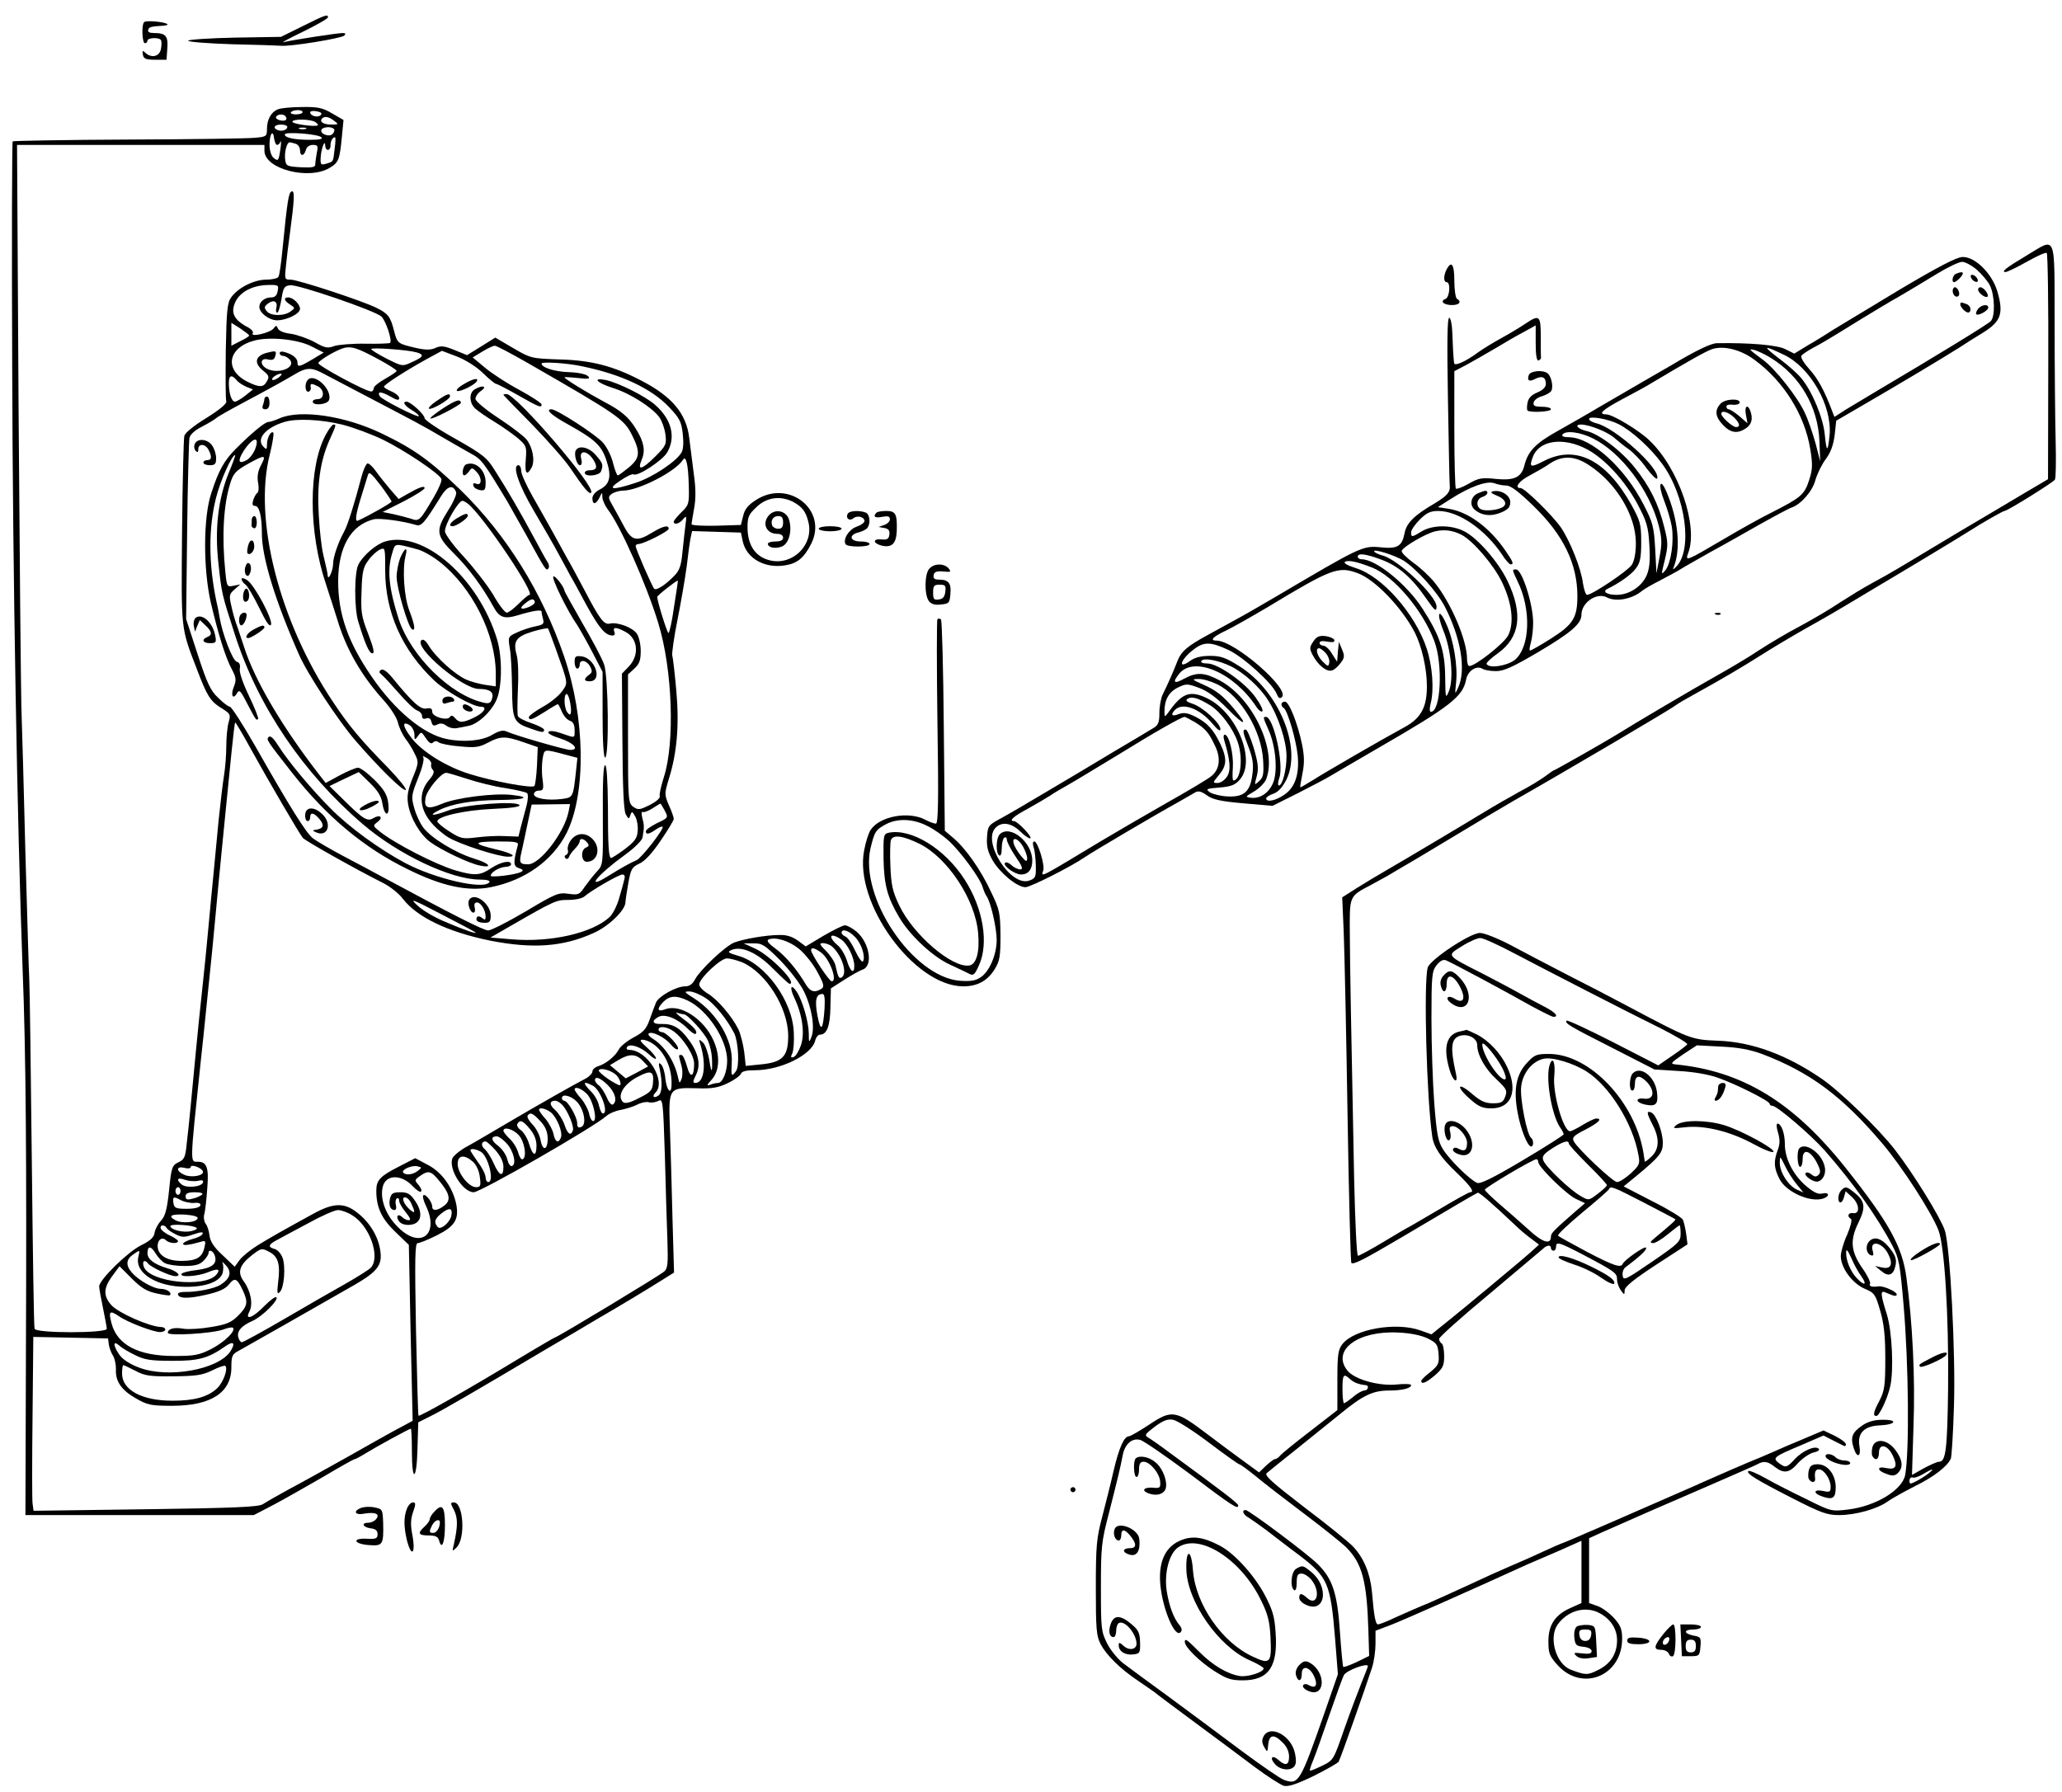 <?xml version="1.0" standalone="no"?>
<!DOCTYPE svg PUBLIC "-//W3C//DTD SVG 20010904//EN"
 "http://www.w3.org/TR/2001/REC-SVG-20010904/DTD/svg10.dtd">
<svg version="1.0" xmlns="http://www.w3.org/2000/svg"
 width="811pt" height="705pt" viewBox="0 0 811 705"
 preserveAspectRatio="xMidYMid meet">
<g transform="translate(0,705) scale(0.1,-0.1)"
fill="#000000" stroke="none">
<path d="M1190 6947 l-85 -42 -182 -3 c-101 -2 -183 -8 -183 -12 0 -5 78 -11
173 -14 94 -2 181 -5 192 -6 35 -4 238 29 249 40 7 7 5 10 -7 10 -20 0 -202
-28 -232 -36 -11 -3 24 16 78 42 53 26 97 51 97 56 0 13 -10 10 -100 -35z"/>
<path d="M567 6963 c-11 -10 -8 -83 3 -83 6 0 10 5 10 10 0 12 47 14 53 2 3
-4 3 -19 0 -35 -6 -30 -38 -37 -62 -14 -10 10 -12 8 -9 -8 3 -16 11 -20 48
-20 l45 0 3 44 c4 49 -6 61 -51 61 -19 0 -27 4 -24 13 3 11 11 13 61 16 11 1
17 3 14 6 -9 9 -84 16 -91 8z"/>
<path d="M1093 6620 c-27 -11 -43 -40 -43 -78 0 -28 -2 -30 -47 -34 -27 -3
-250 -6 -498 -7 -247 -1 -452 -5 -455 -7 -3 -3 -4 -405 -2 -892 2 -809 20
-1807 41 -2367 13 -322 16 -757 13 -1492 l-2 -653 449 0 449 0 79 41 c43 23
131 73 195 110 64 38 119 69 123 69 3 0 22 10 43 23 42 26 172 97 178 97 2 0
4 -40 4 -90 0 -125 19 -115 22 12 l3 103 50 25 c50 25 167 93 445 258 80 47
172 101 205 121 95 55 206 122 258 155 l48 30 -6 210 c-3 116 -7 274 -10 351
-6 167 -7 167 108 164 57 -2 81 2 119 20 25 12 49 29 52 37 4 10 21 14 56 14
100 0 222 60 236 116 3 13 12 24 19 24 27 0 40 34 41 107 l2 75 53 34 c30 19
62 37 72 40 42 15 27 105 -24 149 -17 14 -37 25 -46 25 -8 0 -46 -19 -84 -41
l-70 -42 -31 23 c-21 15 -44 23 -72 22 -53 0 -143 -16 -179 -30 -36 -15 -134
-108 -153 -144 -10 -19 -22 -28 -39 -28 -35 0 -105 -39 -115 -64 -5 -12 -16
-42 -25 -67 -13 -37 -25 -50 -63 -70 -26 -14 -52 -35 -58 -47 -13 -26 -51 -57
-81 -66 -13 -4 -23 -13 -23 -21 0 -7 -12 -20 -27 -28 -43 -22 -177 -98 -303
-172 -63 -37 -137 -81 -165 -96 -27 -15 -52 -36 -56 -46 -15 -43 42 -133 84
-133 27 0 471 255 522 300 11 10 37 21 57 24 20 4 50 13 65 21 15 8 36 12 45
9 10 -3 26 0 37 5 18 10 19 4 26 -217 3 -125 8 -275 10 -333 3 -91 1 -109 -13
-121 -18 -16 -419 -258 -427 -258 -2 0 -66 -37 -142 -83 -198 -120 -393 -231
-397 -226 -2 2 -6 156 -10 341 -5 282 -4 338 7 338 8 0 42 14 76 31 69 35 86
61 76 119 -13 67 -56 128 -111 157 l-51 27 -64 -33 c-75 -38 -89 -54 -89 -95
0 -66 21 -110 75 -162 l53 -51 7 -346 8 -346 -52 -28 c-29 -15 -121 -67 -204
-114 -84 -47 -188 -105 -232 -128 -44 -24 -89 -50 -101 -58 -17 -11 -107 -15
-462 -20 l-440 -6 -4 29 c-2 16 -2 170 0 342 l3 313 147 -3 147 -3 3 -24 c2
-14 10 -34 17 -45 7 -12 11 -34 11 -51 -3 -47 20 -82 77 -115 47 -27 60 -30
144 -30 153 0 233 52 233 151 0 44 3 52 28 65 24 13 293 166 457 260 88 51
109 77 101 132 -7 56 -41 113 -90 151 -51 41 -93 40 -171 -2 -142 -78 -173
-96 -222 -126 -29 -18 -61 -44 -71 -58 l-19 -26 -47 45 c-35 32 -49 54 -52 78
-2 18 -9 39 -15 46 -6 8 -9 24 -6 36 4 13 9 58 12 101 7 83 -1 107 -36 107
-32 0 -33 -19 10 390 6 52 15 142 21 200 6 58 17 168 25 245 7 77 19 196 25
265 7 69 18 188 26 265 8 77 19 189 25 250 6 60 12 111 14 113 1 2 30 -46 62
-105 73 -132 190 -332 204 -349 10 -12 211 -125 315 -177 28 -14 63 -42 78
-62 56 -73 177 -131 343 -165 168 -33 287 -25 408 30 59 26 125 90 125 121 0
7 5 40 11 74 10 56 14 64 44 78 22 10 51 42 84 91 28 41 51 79 51 85 0 5 -8
29 -19 53 -18 42 -18 46 -1 102 33 104 42 215 30 349 -6 67 -13 129 -16 138
-2 9 7 74 21 143 14 70 30 164 36 209 5 45 12 95 15 110 l6 28 96 -3 96 -3 7
-33 c14 -68 86 -109 166 -96 48 7 75 29 103 84 68 133 -88 257 -217 173 -31
-20 -44 -36 -50 -62 l-9 -36 -97 -3 c-53 -1 -97 1 -97 6 0 5 5 33 10 62 7 37
7 79 -1 134 -6 45 -14 109 -18 142 -11 97 -68 165 -191 228 -107 56 -195 79
-318 82 -112 4 -114 4 -184 45 l-70 41 -56 -35 -55 -34 -49 20 c-40 16 -53 18
-74 9 -18 -9 -38 -9 -72 -2 -78 18 -79 18 -92 68 -14 56 -23 68 -69 91 -54 27
-309 111 -338 111 -24 0 -24 1 -18 58 3 31 10 86 15 122 18 134 20 172 7 167
-12 -4 -17 -38 -36 -229 -5 -53 -12 -102 -16 -107 -3 -6 -25 -11 -48 -11 -48
0 -111 -32 -138 -70 -15 -21 -18 -51 -21 -210 -1 -102 -1 -191 2 -199 3 -8
-25 -32 -78 -65 -49 -30 -85 -59 -87 -71 -3 -11 -7 -181 -9 -379 -3 -391 -6
-371 59 -540 39 -103 52 -124 95 -151 37 -23 38 -26 29 -57 -5 -18 -9 -60 -9
-94 0 -33 -4 -85 -9 -115 -5 -30 -14 -108 -21 -174 -6 -66 -15 -160 -20 -210
-5 -49 -14 -144 -20 -210 -6 -66 -17 -178 -25 -250 -8 -71 -19 -182 -25 -245
-6 -63 -15 -158 -20 -210 -5 -52 -12 -121 -16 -152 -5 -50 -9 -59 -32 -70 -25
-12 -28 -19 -37 -110 -8 -76 -15 -102 -32 -120 -12 -13 -23 -34 -25 -47 -2
-18 -17 -32 -54 -50 -53 -27 -163 -135 -164 -161 0 -8 7 -47 15 -85 8 -39 15
-76 15 -82 0 -18 -279 -18 -284 0 -3 6 -7 307 -11 667 -4 360 -8 680 -10 710
-2 30 -8 251 -15 490 -6 239 -13 500 -16 580 -2 80 -7 610 -11 1178 l-6 1032
487 0 486 0 0 -23 c0 -72 175 -117 257 -67 35 21 39 31 48 126 l6 62 -45 26
c-37 22 -56 26 -118 25 -40 0 -83 -4 -95 -9z m97 -11 c0 -5 -12 -9 -26 -9 -14
0 -23 4 -20 8 7 11 46 12 46 1z m71 -12 c-11 -11 -41 -3 -41 11 0 5 12 7 26 4
17 -3 22 -8 15 -15z m-137 -6 c8 -13 -3 -19 -24 -14 -11 3 -17 9 -14 14 7 11
31 12 38 0z m190 -16 c19 -14 18 -15 -11 -15 -31 0 -48 11 -36 24 10 10 26 7
47 -9z m-74 -5 c8 -5 12 -11 10 -13 -10 -7 -100 5 -100 14 0 12 71 11 90 -1z
m-110 -19 c0 -12 -21 -19 -37 -13 -22 8 -14 22 12 22 14 0 25 -4 25 -9z m73
-8 c-7 -2 -19 -2 -25 0 -7 3 -2 5 12 5 14 0 19 -2 13 -5z m110 0 c4 -3 2 -12
-4 -19 -13 -16 -54 0 -44 17 7 10 38 12 48 2z m-223 -63 c5 0 11 6 13 13 3 6
3 -6 0 -28 -7 -49 -9 -51 -28 -35 -8 7 -15 29 -15 50 0 43 14 63 18 26 2 -14
7 -26 12 -26z m174 30 c7 -7 -7 -10 -44 -10 -62 0 -100 8 -100 21 0 12 131 2
144 -11z m52 -46 c-6 -53 -4 -49 -33 -58 -20 -6 -23 -4 -22 21 1 34 17 79 18
51 1 -24 21 -23 21 0 0 18 8 32 18 32 2 0 2 -21 -2 -46z m-152 20 c9 -3 16
-15 16 -25 0 -25 16 -24 23 1 3 12 14 20 27 20 20 0 22 -4 16 -31 -3 -17 -6
-38 -6 -46 0 -11 -13 -13 -57 -11 -52 3 -58 5 -61 27 -5 30 6 71 17 71 5 0 16
-3 25 -6z m-72 -579 c-3 -18 -11 -25 -26 -25 -25 0 -46 -17 -46 -37 0 -24 39
-53 70 -53 38 0 90 26 90 45 0 18 -27 45 -46 45 -20 0 -17 -13 7 -28 20 -13
20 -14 2 -27 -25 -19 -78 -19 -94 1 -11 14 -10 18 5 30 23 17 39 8 33 -17 -3
-11 -1 -19 3 -19 5 0 12 24 17 53 7 46 11 52 34 55 30 4 334 -100 359 -123 17
-16 44 -95 34 -104 -2 -2 -46 -4 -97 -3 -50 1 -106 -4 -122 -9 -26 -10 -37 -8
-77 15 -26 14 -68 29 -94 33 -27 3 -48 12 -51 21 -6 13 -7 13 -17 0 -13 -17
-92 -36 -82 -19 4 5 -4 15 -16 22 -46 23 -65 48 -60 77 9 54 64 90 138 91 39
1 41 -1 36 -24z m-112 -175 c0 -3 -16 -13 -35 -22 l-35 -18 0 45 0 45 35 -22
c19 -13 35 -25 35 -28z m244 -42 l49 -25 -45 -27 c-51 -30 -58 -31 -58 -12 0
16 -17 31 -47 40 -14 5 -23 3 -23 -3 0 -6 6 -11 14 -11 7 0 19 -7 26 -15 26
-31 -46 -59 -91 -35 -29 16 -25 44 5 36 18 -4 25 -1 29 15 5 18 2 20 -26 13
-53 -11 -62 -41 -21 -73 21 -17 24 -23 14 -40 -13 -26 -30 -26 -78 -2 -92 47
-76 135 31 162 60 15 168 4 221 -23z m264 -51 c39 -21 72 -42 72 -46 0 -3 -20
-17 -45 -31 -25 -14 -45 -30 -45 -37 0 -7 -5 -13 -10 -13 -22 0 -211 102 -208
112 4 12 76 54 104 60 29 6 52 -2 132 -45z m593 -18 c346 -199 373 -217 404
-279 35 -69 32 -92 -12 -129 -21 -17 -40 -31 -43 -31 -4 0 -12 22 -19 49 -6
26 -24 62 -39 79 -25 30 -182 132 -203 132 -26 0 -1 -23 66 -60 104 -58 131
-82 150 -141 21 -62 14 -94 -25 -114 -18 -9 -30 -23 -30 -35 0 -27 14 -25 28
3 10 22 11 22 11 1 1 -12 10 -32 20 -46 49 -62 153 -295 200 -449 56 -182 66
-470 22 -606 -11 -35 -19 -69 -16 -75 2 -8 -15 -22 -40 -35 -39 -19 -45 -20
-64 -7 -20 15 -21 23 -21 268 l0 253 25 23 c20 18 25 33 25 70 0 25 -7 55 -15
67 -17 25 -77 47 -106 40 -23 -6 -40 16 -101 133 -25 47 -55 103 -68 125 -12
22 -37 67 -55 100 -18 33 -54 96 -79 140 -25 44 -46 90 -46 102 0 13 -5 23
-11 23 -26 0 2 -80 61 -180 34 -58 79 -135 99 -173 20 -37 41 -75 46 -85 6 -9
34 -61 63 -115 50 -90 73 -117 102 -117 7 0 10 7 6 15 -7 19 7 19 43 0 50 -26
57 -92 14 -137 l-27 -28 2 -266 c1 -180 5 -272 13 -287 11 -20 13 -20 18 -4 6
17 8 16 20 -6 7 -13 11 -39 9 -57 -2 -28 -13 -42 -53 -72 -27 -20 -51 -35 -53
-33 -8 8 -11 48 -11 203 -1 105 -5 162 -11 162 -7 0 -10 -65 -9 -196 1 -195 1
-196 -23 -222 -14 -15 -35 -42 -48 -60 -21 -32 -25 -33 -64 -28 -39 6 -51 1
-168 -69 -70 -41 -136 -75 -148 -75 -18 0 -131 57 -415 210 -27 15 -95 51
-150 80 -55 29 -111 62 -124 72 -27 21 -89 120 -226 361 -49 86 -95 157 -101
157 -6 0 -27 16 -46 35 -30 28 -44 58 -81 172 l-45 138 4 345 c2 190 7 355 9
367 3 14 22 31 48 44 23 12 49 27 57 34 8 7 56 34 105 60 124 66 164 89 205
113 42 26 65 27 105 6 17 -9 89 -47 160 -84 212 -111 237 -124 310 -167 39
-23 90 -52 115 -66 44 -24 49 -30 145 -189 10 -18 44 -78 75 -133 76 -139 78
-141 86 -132 5 4 4 16 -2 25 -6 9 -32 56 -57 103 -52 96 -99 178 -151 259 -31
50 -46 62 -155 124 -67 37 -121 74 -121 81 0 14 -55 65 -71 65 -18 0 -8 -16
22 -34 17 -10 28 -20 26 -23 -6 -6 -145 65 -153 78 -12 20 4 20 40 0 27 -16
36 -17 36 -7 0 7 -13 19 -30 26 -16 7 -30 15 -30 19 1 8 81 60 162 105 l66 36
58 -22 c34 -13 77 -40 103 -65 24 -24 48 -43 52 -43 4 0 43 -20 87 -45 84 -48
92 -50 92 -36 0 5 -39 31 -87 57 -49 26 -110 66 -136 88 l-48 40 38 23 c21 13
43 23 49 23 7 0 67 -32 135 -71z m-443 45 c32 -9 28 -18 -17 -38 -38 -18 -38
-18 -100 13 -33 17 -61 34 -61 38 0 7 143 -3 178 -13z m652 -55 c155 -32 273
-88 342 -161 40 -42 48 -57 53 -102 4 -34 3 -62 -4 -75 -20 -36 -113 -98 -180
-120 -94 -31 -116 -28 -62 8 25 17 48 28 53 25 15 -10 113 54 132 86 35 61 18
130 -48 188 -39 34 -143 86 -193 97 -56 11 -36 -11 27 -31 68 -21 154 -76 183
-115 10 -14 21 -44 24 -67 5 -39 3 -45 -39 -87 -54 -54 -73 -58 -54 -13 15 35
9 70 -23 121 -28 46 -57 71 -126 107 -67 36 -155 90 -155 96 0 1 24 0 53 -3
42 -5 50 -3 40 7 -7 8 -40 15 -75 16 -57 2 -108 18 -108 34 0 8 101 2 160 -11z
m-1194 -44 c-11 -8 -22 -12 -25 -9 -6 6 19 24 34 24 6 -1 1 -7 -9 -15z m-165
-11 c7 -9 25 -20 39 -26 l25 -10 -30 -24 c-16 -13 -35 -24 -41 -24 -13 0 -24
32 -24 73 0 31 11 35 31 11z m1778 -414 c2 -72 0 -77 -29 -105 -16 -16 -30
-32 -30 -37 0 -14 22 -9 37 10 13 15 14 13 9 -23 -3 -22 -8 -70 -12 -108 -5
-54 -12 -72 -33 -93 -35 -36 -70 -58 -78 -50 -8 8 -73 157 -73 168 0 4 5 8 11
8 20 0 119 50 119 60 0 16 -22 11 -65 -15 -60 -37 -80 -33 -110 23 -14 26 -34
63 -45 82 -19 33 -19 36 -3 48 9 6 29 12 43 12 61 0 207 75 236 121 12 20 21
-19 23 -101z m410 -64 c37 -20 51 -39 61 -82 20 -87 -61 -168 -149 -149 -59
13 -91 59 -91 131 0 41 5 51 36 80 40 38 93 45 143 20z m-468 -413 c-8 -57
-18 -103 -22 -103 -5 0 -44 124 -44 142 0 6 78 67 81 64 1 0 -6 -47 -15 -103z
m-37 -801 c15 -28 15 -29 -30 -50 -24 -12 -44 -26 -44 -32 0 -14 12 -12 38 6
13 9 25 14 28 12 7 -8 -84 -125 -103 -132 -20 -8 -58 -29 -116 -65 -88 -54
-36 9 72 87 36 26 66 56 68 67 7 40 7 50 -1 78 -4 16 -3 26 2 23 4 -3 22 4 38
14 16 10 30 19 31 19 1 1 9 -12 17 -27z m-158 -269 c-2 -10 -11 -43 -20 -73
-8 -31 -26 -66 -38 -77 -67 -63 -231 -101 -385 -88 l-84 7 78 45 c177 102 181
103 229 103 27 0 54 6 63 14 26 23 135 86 149 86 8 0 11 -7 8 -17z m-586 -211
c9 -8 -43 9 -117 41 -40 16 -90 45 -110 64 -34 31 -25 28 92 -33 72 -37 132
-69 135 -72z m1492 -17 c26 -25 43 -79 32 -97 -3 -5 -17 13 -30 41 -13 28 -30
54 -39 57 -8 3 -15 10 -15 15 0 17 28 9 52 -16z m-53 -11 c25 -18 51 -71 51
-104 0 -34 -16 -22 -29 21 -7 22 -23 50 -37 61 -40 35 -29 52 15 22z m-166
-37 c23 -19 56 -60 72 -91 26 -48 28 -58 15 -66 -27 -17 -45 -11 -64 23 -33
55 -78 108 -118 137 -25 18 -34 30 -26 34 28 12 82 -5 121 -37z m-75 -44 c37
-38 79 -92 94 -123 31 -63 44 -144 29 -180 -9 -23 -10 -22 -10 15 -1 47 -25
129 -47 163 -23 35 -30 19 -10 -23 32 -67 42 -140 26 -187 -8 -23 -21 -44 -29
-46 -11 -4 -12 0 -5 14 5 11 8 48 6 82 -4 124 -112 272 -218 302 -41 12 -45
15 -27 23 39 17 101 -10 164 -74 32 -32 61 -59 64 -59 34 0 -76 112 -136 139
l-44 20 38 0 c34 1 45 -6 105 -66z m203 55 c40 -34 64 -108 39 -123 -10 -6
-14 1 -24 47 -3 14 -20 40 -37 57 -26 26 -28 31 -12 31 11 0 26 -6 34 -12z
m-43 -24 c34 -23 68 -114 43 -114 -10 0 -81 108 -81 122 0 12 13 10 38 -8z
m-310 -39 c94 -40 182 -179 182 -290 0 -81 -22 -104 -108 -112 l-59 -6 -6 55
c-4 30 -14 70 -23 89 -25 51 -83 119 -121 141 -18 11 -33 27 -33 35 0 24 84
103 109 103 12 0 38 -7 59 -15z m-143 -141 c36 -23 86 -86 113 -139 16 -34 21
-129 7 -148 -18 -25 -20 -22 -17 33 6 86 -58 195 -147 252 -40 25 -42 28 -20
28 14 0 43 -12 64 -26z m468 -41 c-6 -87 -15 -95 -28 -28 -11 60 -6 85 20 85
8 0 10 -17 8 -57z m-538 31 c78 -37 155 -154 155 -236 0 -44 -18 -88 -36 -88
-7 0 -21 -3 -31 -7 -15 -5 -14 -2 6 20 47 52 27 157 -43 226 -47 46 -102 66
-142 50 -30 -11 -31 4 -4 31 24 24 51 25 95 4z m-15 -54 c14 0 82 -74 95 -105
7 -16 14 -46 15 -65 3 -61 -2 -67 -10 -11 -5 29 -16 61 -25 70 -17 15 -17 14
-10 -9 24 -79 14 -150 -20 -150 -11 0 -10 7 2 31 20 39 11 85 -27 137 -35 49
-63 65 -107 64 -37 -2 -43 12 -13 28 25 13 74 -6 113 -45 15 -15 30 -25 33
-22 9 9 -5 26 -49 59 -23 17 -34 28 -24 24 10 -3 22 -6 27 -6z m-42 -66 c39
-27 82 -95 82 -128 0 -54 -15 -59 -28 -11 -7 25 -16 45 -22 45 -12 0 -12 2 -1
-38 6 -19 6 -43 2 -55 -8 -21 -9 -20 -15 8 -14 63 -55 124 -102 151 -10 7 -16
15 -13 18 11 12 63 -14 86 -41 12 -15 25 -24 29 -20 9 9 -45 67 -63 67 -7 0
-13 5 -13 10 0 15 33 12 58 -6z m-80 -50 c48 -33 77 -100 73 -166 -2 -36 -19
-16 -24 28 -2 25 -10 51 -17 57 -9 9 -11 5 -5 -20 11 -53 9 -94 -6 -103 -18
-12 -26 -3 -11 12 44 44 -32 168 -103 168 -9 0 -13 5 -9 11 10 16 55 1 87 -29
15 -14 27 -21 27 -15 0 6 -16 25 -35 42 -27 24 -31 31 -18 31 10 0 29 -7 41
-16z m-40 -67 l21 -22 -44 -24 -44 -23 -31 26 -31 26 33 20 c43 26 70 25 96
-3z m-105 -55 c16 -15 25 -47 10 -40 -34 15 -82 52 -78 58 7 11 46 1 68 -18z
m145 -33 c-2 -27 -10 -36 -48 -55 -53 -28 -69 -29 -77 -8 -10 26 19 65 67 89
51 27 63 21 58 -26z m-177 -8 c29 -29 38 -64 19 -76 -5 -3 -16 9 -23 27 -8 18
-21 39 -30 47 -10 7 -17 17 -17 22 0 17 22 9 51 -20z m-59 -2 c30 -16 64 -109
39 -109 -5 0 -11 14 -15 30 -3 17 -17 42 -31 56 -35 35 -33 44 7 23z m-23 -33
c24 -25 42 -106 24 -106 -6 0 -13 13 -16 29 -3 15 -17 42 -31 59 -15 16 -26
33 -26 36 0 14 28 4 49 -18z m-40 -30 c29 -31 39 -91 17 -99 -12 -5 -16 -1
-16 15 0 24 -37 88 -51 88 -5 0 -9 5 -9 10 0 19 36 10 59 -14z m-56 -14 c21
-24 46 -84 40 -99 -8 -23 -21 -14 -33 23 -7 20 -23 45 -36 57 -24 20 -24 37 0
37 7 0 20 -8 29 -18z m-45 -29 c24 -22 46 -78 38 -98 -9 -24 -23 -18 -29 14
-3 15 -17 42 -31 59 -15 16 -26 33 -26 36 0 12 28 5 48 -11z m-44 -32 c20 -21
29 -41 30 -67 1 -49 -20 -55 -28 -8 -4 20 -18 47 -32 61 -13 13 -22 29 -19 34
10 15 20 11 49 -20z m-40 -32 c17 -20 26 -43 26 -65 0 -46 -14 -43 -29 6 -6
21 -21 46 -32 54 -12 8 -18 19 -14 25 10 18 22 13 49 -20z m-44 -24 c23 -25
33 -86 16 -95 -6 -3 -13 9 -18 26 -4 16 -19 41 -33 54 -14 13 -25 27 -25 32 0
17 38 7 60 -17z m-48 -32 c28 -30 41 -84 21 -90 -6 -2 -14 10 -18 27 -4 17
-20 40 -35 52 -29 21 -31 38 -6 38 7 0 24 -12 38 -27z m-43 -28 c20 -23 31
-46 31 -65 0 -42 -16 -37 -38 13 -10 23 -26 48 -35 56 -16 13 -15 31 3 31 4 0
22 -16 39 -35z m-59 -5 c30 -16 56 -120 30 -120 -5 0 -10 8 -10 18 0 11 -13
38 -30 60 -16 23 -30 44 -30 47 0 8 20 6 40 -5z m-31 -39 c14 -12 25 -36 28
-60 5 -36 3 -41 -15 -41 -28 0 -72 55 -72 91 0 35 25 39 59 10z m-1061 -39 c5
-17 -46 -26 -74 -13 -32 14 -32 35 1 27 14 -4 25 -2 25 3 0 13 43 -2 48 -17z
m845 2 c-20 -15 -46 -18 -57 -7 -10 11 34 31 56 25 18 -4 18 -5 1 -18z m82
-36 c44 -52 50 -79 23 -100 -27 -21 -48 -23 -48 -5 0 19 -27 53 -35 45 -4 -3
1 -23 11 -43 53 -113 -24 -170 -111 -82 -47 46 -71 109 -60 157 11 51 74 52
119 3 14 -15 28 -24 32 -20 4 4 -1 15 -10 26 -16 18 -16 20 6 35 32 23 43 20
73 -16z m-947 -3 c17 4 23 2 20 -7 -6 -17 -66 -23 -84 -7 -23 19 -16 29 13 18
15 -5 38 -7 51 -4z m-68 -40 c0 -8 -4 -15 -10 -15 -5 0 -10 7 -10 15 0 8 5 15
10 15 6 0 10 -7 10 -15z m85 -14 c-6 -5 -22 -13 -37 -16 -22 -6 -28 -4 -28 9
0 12 10 16 37 16 23 0 33 -4 28 -9z m-82 -23 c12 -6 35 -11 50 -10 20 2 27 -2
25 -10 -3 -8 -23 -13 -54 -13 -43 0 -49 3 -52 23 -4 25 1 27 31 10z m1062 -61
c-5 -21 -30 -47 -47 -47 -5 0 -11 7 -15 17 -4 11 3 24 22 39 33 26 46 23 40
-9z m-389 2 c67 -41 110 -160 74 -204 -6 -8 -51 -36 -98 -63 -48 -27 -158 -90
-245 -141 -86 -50 -161 -91 -166 -91 -5 0 -11 9 -14 20 -6 24 13 45 56 64 37
16 104 82 94 93 -4 4 -25 -12 -48 -35 -44 -46 -78 -58 -58 -21 15 29 5 81 -22
118 -27 37 -18 65 35 106 33 25 36 26 64 11 36 -18 45 -49 36 -119 -5 -42 -4
-50 6 -40 18 16 24 102 11 136 -6 16 -20 31 -31 34 -27 7 -25 17 7 34 15 8 70
38 123 66 52 29 106 53 119 53 13 0 39 -9 57 -21z m-609 -12 c-5 -16 -62 -21
-87 -7 -32 17 -17 25 40 22 33 -3 50 -8 47 -15z m-4 -37 c5 -4 -6 -10 -22 -13
-32 -7 -81 6 -81 20 0 10 92 4 103 -7z m-118 0 c3 -6 19 -17 35 -25 26 -13 35
-13 70 -1 29 10 40 11 37 3 -2 -7 -20 -16 -40 -21 -20 -5 -37 -14 -37 -19 0
-8 24 -5 73 9 15 5 17 1 11 -23 -9 -40 -31 -53 -91 -53 -58 0 -93 23 -93 59 0
25 18 37 33 22 12 -12 47 -15 47 -3 0 4 -15 14 -32 22 -18 8 -34 21 -36 28 -4
14 14 16 23 2z m-6 -139 c11 -6 45 -11 75 -11 43 0 61 5 76 20 11 11 20 25 20
30 0 18 19 10 25 -10 10 -32 -11 -48 -71 -56 -30 -3 -57 -10 -60 -15 -9 -15
64 -10 103 6 40 17 52 13 34 -9 -44 -53 -262 -30 -285 30 -9 23 3 32 17 13 11
-14 86 -49 107 -49 27 0 5 21 -32 31 -50 15 -78 35 -78 59 0 30 13 30 31 1 10
-17 27 -35 38 -40z m-105 24 c-15 -62 71 -116 184 -117 82 -1 139 21 148 56 3
14 3 31 -1 38 -4 7 3 2 14 -10 24 -27 16 -52 -22 -76 -23 -15 -94 -29 -139
-28 -16 0 -28 -3 -28 -8 0 -18 37 -20 107 -4 54 12 78 23 93 41 23 29 32 25
54 -21 23 -48 20 -64 -17 -101 -27 -27 -45 -35 -106 -45 -40 -7 -89 -10 -108
-7 -38 7 -63 0 -63 -16 0 -13 173 -3 218 13 18 7 35 10 38 7 13 -12 -34 -57
-86 -84 -48 -24 -66 -27 -145 -27 -140 0 -223 43 -246 127 -13 49 -8 54 28 30
33 -24 136 -63 163 -63 11 0 20 5 20 10 0 6 -8 10 -17 10 -44 1 -167 55 -195
86 -32 36 -31 66 1 111 l31 42 48 -48 c38 -38 60 -51 98 -59 27 -6 50 -9 52
-7 10 10 -12 25 -35 25 -29 0 -89 34 -115 65 -24 27 -22 51 4 69 29 21 29 20
22 -9z m-14 -385 c38 -19 62 -23 145 -23 104 -1 144 10 208 55 35 25 45 17 23
-18 -48 -72 -245 -107 -358 -64 -36 13 -65 32 -78 50 -25 36 -27 59 -2 38 9
-9 37 -26 62 -38z m2 -62 c37 -20 57 -23 149 -22 89 1 114 4 153 23 26 13 49
21 52 18 12 -11 -8 -65 -32 -88 -36 -34 -90 -49 -175 -49 -121 0 -199 42 -199
107 0 18 2 33 5 33 2 0 24 -10 47 -22z"/>
<path d="M1210 5555 c-14 -16 -9 -52 5 -45 6 2 9 10 7 17 -3 16 3 16 29 3 26
-14 25 -50 -1 -50 -11 0 -20 -4 -20 -10 0 -17 57 -12 64 6 15 40 -58 110 -84
79z"/>
<path d="M1821 5537 c-19 -11 -29 -23 -23 -25 12 -4 68 23 77 38 10 16 -17 10
-54 -13z"/>
<path d="M1868 5519 c-24 -13 -23 -54 1 -76 11 -10 45 -34 77 -53 31 -19 72
-48 91 -64 33 -29 35 -32 31 -83 -5 -56 4 -67 23 -32 14 27 4 80 -20 110 -10
13 -60 51 -110 84 -52 34 -91 67 -91 76 0 9 10 24 23 32 25 18 4 23 -25 6z"/>
<path d="M1716 5472 c-21 -14 -34 -28 -28 -30 12 -4 82 37 82 49 0 14 -12 10
-54 -19z"/>
<path d="M1980 5497 c0 -2 51 -54 113 -117 61 -63 129 -140 149 -170 55 -81
76 -106 83 -98 21 20 -295 388 -333 388 -6 0 -12 -1 -12 -3z"/>
<path d="M1040 5481 c0 -5 -3 -16 -6 -25 -4 -11 -1 -16 10 -16 10 0 16 9 16
25 0 14 -4 25 -10 25 -5 0 -10 -4 -10 -9z"/>
<path d="M1790 5471 c-29 -12 -102 -63 -97 -67 6 -6 123 55 120 62 -3 10 -8
11 -23 5z"/>
<path d="M1101 5405 c-18 -8 -39 -15 -46 -15 -13 0 -66 -44 -127 -105 -46 -46
-68 -85 -97 -175 -32 -95 -32 -298 -2 -430 30 -127 58 -217 83 -263 17 -33 18
-42 8 -68 -14 -33 -4 -54 12 -26 9 16 14 11 40 -40 35 -67 36 -68 43 -61 3 3
-13 43 -35 89 -25 52 -39 93 -37 108 3 16 -1 25 -12 28 -16 4 -57 111 -67 173
-2 14 -8 45 -14 70 -30 145 -30 286 0 403 18 70 62 167 75 167 2 0 -9 -31 -25
-69 -42 -103 -56 -222 -41 -356 13 -121 13 -121 66 -285 91 -281 268 -542 502
-742 140 -120 348 -218 460 -218 27 0 42 -4 38 -10 -20 -32 -215 13 -333 76
-102 55 -219 140 -292 214 -76 76 -167 186 -203 243 -20 32 -33 45 -40 38 -10
-10 -11 -10 92 -141 135 -172 283 -296 456 -380 133 -66 235 -88 325 -70 135
27 244 105 299 214 77 156 73 453 -11 696 -86 251 -227 477 -405 651 -121 117
-183 162 -312 224 -143 69 -318 95 -400 60z m244 -25 c44 -11 116 -38 160 -59
86 -42 223 -134 231 -155 3 -7 -11 -40 -30 -72 -56 -95 -57 -96 -91 -84 -16 5
-48 13 -70 18 l-40 8 83 42 c45 23 82 47 82 52 0 11 -22 3 -69 -24 l-33 -19
-34 39 c-18 21 -44 54 -56 71 -13 18 -27 31 -33 30 -5 -2 -15 -23 -22 -48 -29
-111 -56 -196 -69 -219 -25 -46 -44 -102 -44 -129 0 -25 -19 -67 -21 -46 -1
12 -4 26 -18 85 -6 25 -14 92 -17 150 -8 123 5 215 41 297 28 62 28 63 17 63
-5 0 -18 -17 -29 -37 -71 -127 -71 -385 0 -594 13 -41 33 -101 43 -134 35
-118 95 -223 185 -322 26 -29 50 -67 54 -85 4 -18 17 -46 29 -63 13 -16 30
-44 38 -62 15 -30 15 -35 -9 -93 -19 -48 -23 -71 -18 -103 9 -55 47 -120 88
-150 42 -31 153 -84 195 -92 54 -11 36 10 -25 28 -73 23 -166 80 -197 120 -14
18 -30 53 -37 79 -12 43 -11 51 15 116 16 39 25 75 21 82 -5 7 0 7 14 -2 12
-7 19 -18 17 -24 -2 -6 0 -16 6 -22 8 -8 3 -20 -16 -42 -39 -47 -37 -108 7
-162 17 -22 50 -50 72 -63 48 -28 195 -75 233 -75 38 0 15 14 -48 29 -92 22
-91 30 3 31 79 0 88 -2 83 -17 -18 -67 -17 -81 5 -88 17 -6 19 -9 8 -15 -20
-11 -119 -23 -119 -15 0 14 35 34 58 35 12 0 22 5 22 10 0 18 -40 10 -78 -15
-43 -29 -64 -31 -140 -9 -76 22 -236 104 -297 152 -29 23 -29 24 -11 38 25 18
12 32 -15 16 -24 -15 -40 -5 -118 72 l-55 54 58 28 57 27 44 -43 c31 -30 45
-53 49 -81 9 -54 30 -52 23 2 -4 32 -16 53 -53 90 -27 27 -56 49 -66 49 -9 0
-42 -14 -72 -30 l-55 -30 -25 32 c-146 188 -255 373 -296 503 -7 22 -19 57
-26 78 -8 20 -19 58 -24 83 -10 42 -8 47 12 65 l23 20 -26 -5 c-26 -6 -27 -4
-33 57 -14 137 -7 263 20 347 12 39 22 49 74 78 64 35 69 34 44 -13 -10 -20
-13 -41 -9 -64 4 -19 2 -37 -3 -40 -5 -3 -12 -16 -16 -28 -5 -17 -3 -23 7 -23
17 0 27 -41 27 -109 0 -94 53 -266 146 -476 32 -74 155 -261 221 -337 95 -110
191 -204 199 -195 4 4 -27 42 -68 85 -111 113 -156 167 -219 262 -211 317
-313 718 -248 972 11 44 17 83 14 86 -9 9 -25 -20 -25 -46 0 -20 -2 -22 -14
-9 -30 30 9 75 82 97 48 15 145 10 227 -10z m-335 -69 c0 -24 -21 -61 -40 -71
-28 -15 -35 -7 -20 22 24 45 60 75 60 49z m490 -174 c22 -30 40 -57 40 -60 0
-5 -88 -55 -132 -75 -13 -6 -9 25 13 95 12 38 23 74 25 81 5 19 11 15 54 -41z
m294 -23 c3 -8 -11 -40 -31 -71 -51 -81 -49 -99 24 -172 56 -55 113 -133 155
-210 22 -40 42 -47 92 -32 63 19 96 24 96 15 0 -5 3 -19 6 -30 5 -18 0 -22
-31 -28 -20 -4 -53 -15 -72 -24 -35 -16 -35 -17 -28 -62 5 -25 8 -95 9 -157 1
-126 6 -136 73 -159 45 -16 53 -17 53 -5 0 5 -22 17 -49 26 -28 9 -52 22 -54
28 -3 7 -2 55 0 107 3 55 1 111 -5 134 -15 54 -2 72 64 92 31 9 57 14 59 12 2
-1 15 -37 30 -78 51 -143 50 -135 25 -170 -12 -17 -46 -45 -76 -61 -30 -17
-54 -35 -54 -40 0 -15 14 -10 63 21 26 17 49 30 51 30 2 0 9 -13 16 -30 7 -16
21 -32 31 -35 13 -4 19 -16 19 -36 0 -34 4 -33 -51 -14 -25 9 -46 12 -52 6 -5
-5 14 -16 47 -26 53 -17 77 -45 39 -45 -19 0 -217 57 -249 72 -15 7 -30 4 -59
-13 -38 -23 -112 -30 -178 -16 -91 18 -204 112 -295 245 -94 137 -132 246
-132 377 1 134 50 219 139 242 23 6 114 -6 167 -22 21 -7 33 7 98 112 26 42
48 48 60 17z m47 -46 c62 -51 268 -358 241 -358 -4 0 -23 -16 -42 -35 -19 -19
-40 -35 -47 -35 -7 0 -31 31 -53 70 -23 38 -75 105 -116 150 -41 44 -74 89
-74 100 0 29 53 120 69 120 4 0 14 -6 22 -12z m241 -405 c-36 -15 -43 -6 -12
17 18 14 27 15 32 7 5 -8 -3 -16 -20 -24z m161 -380 c7 -41 1 -55 -13 -33 -12
19 -13 70 -1 70 4 0 11 -17 14 -37z m-613 -122 c0 -23 1 -24 14 -6 13 18 14
17 31 -9 12 -18 21 -24 28 -17 7 7 15 7 22 1 6 -5 43 -13 83 -16 61 -6 76 -4
112 15 49 26 69 26 140 1 l55 -19 -3 -73 c-2 -40 -7 -76 -10 -80 -10 -10 -166
19 -257 48 -90 28 -187 88 -227 142 -34 43 -38 68 -8 50 11 -7 20 -24 20 -37z
m603 -82 l38 -10 -6 -57 c-11 -99 -11 -99 -56 -105 -55 -7 -109 2 -109 19 0 8
9 14 20 14 17 0 19 5 14 44 -4 25 -3 61 0 81 8 40 1 40 99 14z m-395 -93 c39
-13 106 -30 149 -36 43 -7 82 -16 86 -20 5 -4 4 -26 -2 -49 -6 -22 -16 -59
-22 -82 l-10 -40 -52 2 c-29 2 -79 -1 -112 -5 -56 -7 -63 -5 -107 23 -27 17
-48 35 -48 40 0 20 108 44 217 49 72 3 110 8 106 15 -11 18 -221 2 -282 -22
-59 -22 -80 -21 -34 2 49 25 131 39 233 40 106 1 132 11 53 20 -69 8 -220 -11
-275 -35 -56 -24 -72 -17 -64 25 7 32 61 97 81 97 6 0 43 -11 83 -24z m398
-130 c-17 -82 -112 -206 -159 -206 -33 0 -36 6 -26 48 5 20 15 71 24 112 l16
75 75 1 76 1 -6 -31z"/>
<path d="M990 5005 c0 -8 0 -18 -1 -22 0 -4 4 -9 10 -11 6 -2 11 8 11 22 0 14
-4 26 -10 26 -5 0 -10 -7 -10 -15z"/>
<path d="M976 4904 c-4 -15 -5 -29 -2 -31 9 -9 26 8 26 27 0 30 -17 32 -24 4z"/>
<path d="M965 4820 c-4 -12 -2 -27 3 -32 7 -7 12 -3 17 12 4 12 2 27 -3 32 -7
7 -12 3 -17 -12z"/>
<path d="M950 4772 c0 -5 7 -16 17 -23 9 -8 33 -50 54 -93 26 -54 40 -74 45
-63 7 21 -65 156 -94 175 -12 8 -22 10 -22 4z"/>
<path d="M957 4715 c-4 -25 4 -40 17 -28 9 9 7 41 -3 47 -5 3 -11 -6 -14 -19z"/>
<path d="M947 4633 c-10 -10 -8 -43 2 -43 9 0 21 24 21 41 0 11 -14 12 -23 2z"/>
<path d="M998 4574 c-25 -13 -38 -34 -22 -34 12 0 64 34 64 42 0 11 -11 9 -42
-8z"/>
<path d="M1435 3883 c-39 -21 -16 -29 24 -8 17 8 31 18 31 20 0 10 -26 4 -55
-12z"/>
<path d="M1515 4920 c-36 -11 -86 -54 -105 -90 -17 -31 -17 -173 -1 -225 28
-91 43 -125 56 -125 9 0 4 22 -17 77 -27 69 -29 86 -26 167 2 77 7 96 27 122
12 18 33 36 45 42 21 9 21 8 21 -82 0 -165 67 -314 194 -434 48 -44 151 -102
182 -102 28 0 13 -24 -27 -43 -43 -21 -58 -21 -74 -2 -9 11 -16 12 -20 5 -10
-17 -70 0 -70 20 0 13 -6 16 -23 13 -23 -5 -54 23 -134 121 -20 24 -36 36 -44
31 -9 -6 -9 -10 2 -19 8 -6 38 -39 68 -73 29 -34 62 -65 72 -68 11 -4 19 -13
19 -22 0 -10 6 -13 16 -9 11 4 18 -1 21 -14 4 -15 9 -17 23 -10 12 6 23 5 36
-5 11 -8 29 -12 42 -9 12 2 33 6 46 9 35 7 84 51 106 96 25 47 27 170 5 244
-73 241 -289 430 -440 385z m127 -31 c20 -5 59 -27 87 -49 129 -102 221 -286
221 -441 l0 -49 -42 6 c-24 4 -58 13 -75 21 -44 20 -117 86 -144 129 -15 25
-25 32 -32 25 -29 -29 163 -191 226 -191 44 0 61 -13 52 -39 -5 -17 -12 -20
-33 -15 -131 30 -286 183 -334 329 -38 118 -46 192 -26 257 13 43 6 42 100 17z"/>
<path d="M1574 4855 c-7 -19 -14 -52 -14 -74 0 -44 45 -197 60 -206 15 -9 12
15 -10 73 -21 54 -28 163 -15 215 10 38 -3 34 -21 -8z"/>
<path d="M1740 4294 c0 -11 5 -14 16 -10 9 3 20 6 25 6 6 0 7 5 4 10 -10 16
-45 12 -45 -6z"/>
<path d="M1820 4270 c0 -13 28 -25 38 -16 3 4 0 11 -8 16 -20 13 -30 12 -30 0z"/>
<path d="M1798 5012 c-28 -17 -36 -32 -18 -32 15 0 60 31 60 41 0 12 -10 10
-42 -9z"/>
<path d="M766 5303 c-4 -9 -2 -21 4 -27 7 -7 10 -5 10 7 0 23 27 22 40 -2 14
-27 13 -41 -5 -41 -8 0 -15 -4 -15 -10 0 -5 11 -10 25 -10 21 0 25 5 25 28 0
15 -7 38 -16 50 -18 26 -59 29 -68 5z"/>
<path d="M2265 5279 c-9 -14 3 -59 16 -59 7 0 9 10 5 25 -10 40 30 31 52 -11
13 -24 7 -34 -20 -34 -10 0 -18 -4 -18 -10 0 -17 57 -12 64 6 9 25 8 31 -20
63 -26 31 -66 41 -79 20z"/>
<path d="M1833 5223 c-13 -5 -18 -43 -7 -43 4 0 12 7 19 16 10 15 13 15 28 -1
23 -22 23 -57 1 -48 -12 4 -15 2 -12 -8 2 -8 14 -15 26 -17 19 -3 22 1 22 31
0 48 -40 85 -77 70z"/>
<path d="M2176 4782 c-6 -10 57 -138 95 -192 9 -14 35 -60 58 -104 l41 -79 0
-168 c0 -106 4 -169 10 -169 16 0 13 320 -4 366 -7 22 -46 95 -85 162 -39 68
-71 126 -71 128 0 14 -39 64 -44 56z"/>
<path d="M771 4621 c-7 -5 -11 -19 -9 -32 l5 -24 9 23 10 23 22 -21 c26 -24
28 -38 7 -46 -24 -10 -17 -24 11 -24 24 0 26 3 20 32 -10 49 -49 85 -75 69z"/>
<path d="M2260 4446 c0 -14 5 -26 10 -26 6 0 10 7 10 15 0 23 28 18 41 -7 9
-17 9 -24 -5 -33 -21 -16 -20 -25 3 -25 53 0 22 92 -32 98 -23 3 -27 0 -27
-22z"/>
<path d="M1207 3863 c-11 -10 -8 -43 3 -43 6 0 10 7 10 15 0 20 13 19 33 -3
23 -25 21 -40 -5 -45 -20 -3 -21 -4 -5 -11 46 -21 65 34 24 72 -23 22 -48 28
-60 15z"/>
<path d="M2247 3747 c-10 -12 -16 -30 -14 -39 3 -9 0 -19 -7 -21 -6 -3 -7 -8
-2 -13 5 -5 11 -3 14 5 2 7 13 22 23 32 11 11 19 24 19 29 0 14 16 12 29 -4 9
-10 8 -15 -4 -20 -22 -8 -20 -56 3 -56 43 0 57 55 22 90 -26 26 -61 25 -83 -3z"/>
<path d="M1845 3510 c-8 -14 4 -50 17 -50 6 0 8 9 5 20 -3 13 0 20 9 20 15 0
34 -30 34 -56 0 -13 -3 -14 -14 -5 -8 7 -17 8 -20 3 -8 -13 4 -22 31 -22 19 0
23 5 23 28 0 48 -65 95 -85 62z"/>
<path d="M3026 5025 c-31 -32 -13 -75 31 -75 14 0 23 -6 23 -15 0 -10 -10 -15
-30 -15 -16 0 -30 -4 -30 -9 0 -15 29 -21 55 -11 28 11 42 63 28 107 -11 33
-52 43 -77 18z m54 -30 c0 -18 -5 -25 -19 -25 -11 0 -21 6 -24 13 -7 20 4 37
24 37 14 0 19 -7 19 -25z"/>
<path d="M1534 2336 c-6 -27 1 -46 18 -46 6 0 8 9 5 20 -3 11 -1 23 4 26 5 3
9 -1 9 -10 0 -8 12 -28 26 -45 17 -21 21 -31 12 -31 -8 0 -19 5 -26 12 -17 17
-27 2 -12 -17 8 -10 25 -15 43 -13 44 4 53 44 21 92 -20 30 -31 36 -59 36 -28
0 -36 -4 -41 -24z m84 -21 c16 -35 15 -40 -4 -25 -25 21 -37 50 -21 50 8 0 19
-11 25 -25z"/>
<path d="M7971 6045 c-81 -48 -102 -65 -83 -65 7 0 44 18 83 40 39 22 74 38
79 35 4 -3 7 -204 6 -447 l-1 -443 -95 -56 c-52 -31 -166 -99 -253 -150 -87
-52 -188 -113 -225 -135 -38 -23 -93 -54 -123 -70 -30 -16 -85 -50 -124 -75
-38 -26 -109 -67 -157 -93 -48 -25 -120 -68 -160 -94 -40 -27 -116 -72 -168
-101 -86 -48 -327 -190 -390 -230 -40 -25 -244 -141 -248 -141 -2 0 -18 -11
-35 -24 -18 -13 -63 -41 -102 -61 -38 -21 -99 -56 -135 -78 -92 -56 -324 -194
-390 -232 -30 -17 -81 -48 -113 -68 l-58 -37 6 -138 c3 -75 10 -398 15 -716 5
-318 12 -581 15 -584 8 -8 49 13 200 102 202 120 289 171 297 174 5 3 56 -41
148 -128 14 -14 41 -37 60 -51 l33 -25 -34 -31 c-19 -17 -68 -58 -109 -92 -41
-35 -84 -70 -95 -79 -11 -10 -57 -47 -102 -84 l-83 -67 -42 15 c-96 35 -261 6
-308 -53 -17 -22 -20 -40 -20 -143 l0 -117 -107 -83 c-60 -46 -113 -89 -119
-97 -6 -7 -15 -13 -20 -13 -4 0 -20 -12 -35 -26 l-27 -26 -59 43 c-32 23 -99
73 -148 110 -121 92 -137 94 -225 35 -38 -25 -74 -46 -80 -46 -19 0 -39 -46
-60 -135 -11 -49 -32 -132 -45 -182 -22 -83 -25 -113 -25 -278 0 -163 2 -190
19 -223 23 -43 76 -96 146 -143 27 -18 56 -39 65 -45 8 -7 80 -61 160 -120 80
-59 186 -138 235 -175 50 -37 101 -70 115 -74 18 -4 51 7 117 39 50 25 94 50
98 56 7 11 103 283 131 369 8 24 14 67 14 95 l0 51 63 24 c49 19 302 131 532
236 17 7 72 31 123 53 l92 41 0 -123 0 -122 -40 -18 c-63 -27 -90 -67 -90
-132 0 -48 4 -58 36 -94 97 -107 254 -43 254 104 0 36 -6 52 -31 80 -17 19
-46 41 -65 48 l-34 12 0 128 0 127 48 22 c78 35 277 122 442 193 85 37 163 71
172 76 25 14 40 12 68 -10 36 -28 58 -25 92 15 17 18 44 37 60 41 19 4 26 10
21 15 -14 14 -64 -8 -95 -42 -31 -33 -35 -34 -62 -14 -26 20 -19 25 88 70 l88
38 37 -19 c20 -10 39 -20 44 -22 4 -2 7 1 7 7 0 6 -20 21 -44 33 l-44 21 -78
-33 c-44 -18 -97 -41 -119 -51 -22 -10 -68 -29 -102 -43 -35 -15 -89 -38 -120
-52 -32 -14 -71 -31 -88 -39 -152 -67 -515 -225 -519 -225 -2 0 -37 -15 -78
-34 -40 -19 -100 -45 -133 -59 -33 -14 -104 -46 -159 -72 -54 -25 -125 -57
-157 -71 -33 -13 -89 -38 -125 -54 -35 -17 -69 -30 -74 -30 -10 0 -16 32 -24
128 -7 73 -32 133 -74 178 -16 17 -102 87 -191 154 -126 97 -159 126 -149 135
7 6 56 46 108 87 52 42 133 107 180 145 91 75 130 93 194 93 50 0 86 9 86 21
0 5 -24 6 -54 3 -69 -8 -169 19 -197 55 -63 80 43 158 202 149 47 -2 89 -11
114 -23 36 -18 40 -24 43 -62 3 -37 -1 -44 -32 -70 -20 -15 -36 -31 -36 -35 0
-16 20 -7 55 23 30 27 35 37 35 74 0 24 -4 47 -10 50 -5 3 -10 12 -10 18 0 7
89 87 198 177 108 91 203 171 210 177 16 16 32 17 32 3 0 -5 5 -10 10 -10 6 0
10 7 10 15 0 22 11 19 107 -31 125 -66 133 -72 133 -97 0 -13 7 -32 15 -43 14
-19 14 -19 15 1 1 14 37 43 124 100 l123 80 -5 40 c-3 22 -9 47 -13 57 -5 9
-59 42 -121 73 l-112 58 50 41 c92 76 104 92 104 130 0 43 -26 112 -46 120
-19 7 -18 -2 6 -49 28 -54 26 -96 -5 -125 -14 -13 -25 -22 -26 -19 0 2 -3 17
-5 33 -33 202 -212 390 -372 390 -49 0 -57 -3 -87 -36 -42 -45 -53 -105 -36
-195 12 -66 39 -133 53 -133 11 0 10 27 0 34 -16 10 -45 156 -39 202 6 53 43
99 88 109 34 8 117 -17 169 -50 90 -57 182 -204 204 -328 7 -35 4 -41 -30 -73
-21 -19 -45 -34 -54 -34 -16 0 -154 130 -170 160 -8 15 -1 23 45 46 53 28 69
44 43 44 -7 0 -31 -12 -53 -25 -22 -14 -45 -25 -50 -25 -26 0 -69 149 -62 217
5 51 -5 79 -17 47 -19 -49 6 -199 40 -249 8 -11 14 -23 14 -27 0 -4 -73 -50
-162 -103 -118 -70 -167 -94 -179 -88 -29 13 -108 91 -133 131 -20 32 -25 57
-35 183 -6 81 -11 230 -11 332 0 170 2 186 20 210 15 18 26 24 38 19 22 -9
234 -122 334 -179 43 -23 82 -43 88 -43 22 0 8 17 -32 38 -24 12 -66 35 -95
51 -28 16 -96 52 -150 80 -148 75 -144 71 -83 109 28 18 61 32 72 32 12 0 73
-28 137 -62 139 -73 424 -220 574 -294 59 -30 106 -58 103 -62 -2 -4 -29 -25
-59 -45 l-55 -38 -177 91 c-98 50 -180 88 -183 85 -10 -9 9 -21 179 -107 l166
-85 94 -6 c57 -3 117 -13 154 -26 74 -26 205 -92 205 -103 0 -4 5 -8 11 -8 18
0 151 -114 206 -176 113 -129 206 -260 266 -374 26 -50 30 -72 44 -235 20
-232 23 -579 6 -668 -12 -59 -116 -122 -224 -135 -65 -8 -67 -8 -165 41 -54
26 -127 63 -160 82 -34 19 -64 32 -68 28 -9 -9 33 -35 176 -108 110 -56 134
-65 181 -65 65 0 151 24 192 54 17 12 64 38 105 59 76 37 131 80 143 110 3 9
9 100 12 204 7 207 -15 632 -36 693 -18 53 -124 224 -196 317 -64 83 -218 232
-289 280 -137 94 -273 144 -406 149 -107 4 -111 6 -358 137 -52 28 -158 83
-235 122 -77 40 -179 93 -227 119 -48 25 -101 46 -117 46 -39 0 -198 -106
-206 -137 -16 -64 -4 -513 18 -663 6 -43 33 -83 96 -143 57 -55 72 -77 53 -77
-5 0 -61 -31 -126 -70 -65 -38 -119 -70 -121 -70 -1 0 -43 -25 -93 -55 -50
-30 -96 -55 -101 -55 -5 0 -11 129 -15 298 -13 651 -16 823 -17 961 -1 163 -5
153 89 203 24 13 51 28 60 33 10 6 62 37 117 69 55 33 138 83 185 111 48 29
133 80 190 113 228 130 626 365 640 377 8 7 47 29 85 50 89 49 173 98 255 150
36 23 116 71 178 106 63 35 128 73 146 84 18 11 77 46 132 79 105 62 319 191
358 216 53 34 134 80 140 80 11 0 191 112 198 123 4 6 5 74 3 152 -2 77 -4
283 -4 458 -1 367 9 343 -110 272z m-1041 -3141 c189 -72 315 -165 475 -354
76 -90 190 -266 219 -339 24 -62 41 -332 38 -624 -3 -237 -9 -287 -35 -287 -8
0 -35 -12 -61 -26 l-46 -26 6 194 c7 189 -4 408 -28 583 -16 121 -69 217 -239
431 -206 259 -406 381 -669 407 -22 2 -19 6 29 39 l55 36 95 -5 c68 -3 115
-12 161 -29z m-760 -352 c0 -5 34 -42 75 -83 41 -40 75 -77 75 -81 0 -4 -16
-19 -36 -34 -35 -27 -36 -27 -67 -9 -41 23 -137 114 -147 140 -6 16 0 25 34
47 42 27 66 35 66 20z m-120 -73 c0 -19 110 -127 148 -145 l36 -17 -35 -30
c-87 -76 -99 -88 -99 -101 0 -34 -33 -24 -88 27 -31 28 -83 74 -115 101 -31
27 -57 52 -57 56 0 8 189 120 203 120 4 0 7 -5 7 -11z m416 -160 c65 -34 121
-63 123 -65 3 -3 -10 -15 -82 -75 -18 -15 -19 -18 -5 -19 9 0 35 16 58 35 23
19 44 35 46 35 2 0 4 -15 4 -33 0 -31 -7 -38 -112 -110 -104 -71 -113 -76
-116 -55 -2 12 3 27 10 32 56 42 87 70 82 78 -5 8 -85 -48 -92 -64 -7 -17 -38
-6 -141 48 -58 31 -109 59 -113 63 -4 4 39 44 95 91 56 46 104 88 105 92 6 14
16 10 138 -53z m-1155 -695 c15 -13 33 -20 62 -23 13 -2 7 -21 -7 -21 -8 0
-28 -11 -44 -25 -17 -14 -33 -25 -36 -25 -3 0 -6 25 -6 55 0 59 4 64 31 39z
m-556 -249 c62 -47 116 -85 119 -85 4 0 33 -21 65 -47 32 -27 118 -93 191
-148 73 -55 148 -115 166 -133 62 -63 80 -132 86 -327 l3 -99 -49 -24 c-26
-12 -50 -21 -53 -19 -2 3 -8 65 -13 138 -10 151 -29 208 -86 265 -38 39 -272
214 -285 214 -17 0 -9 -19 12 -30 11 -7 44 -30 72 -51 29 -22 85 -66 126 -96
114 -87 124 -111 142 -329 l11 -140 -52 -150 c-96 -274 -102 -286 -159 -266
-15 5 -90 57 -167 114 -76 57 -204 152 -284 211 -80 58 -162 119 -182 134 -21
16 -49 50 -63 77 -24 48 -25 58 -25 221 0 159 2 180 31 291 33 130 46 182 55
231 9 43 36 67 68 59 13 -3 100 -63 193 -132 172 -130 193 -143 193 -126 0 8
-53 49 -269 207 -37 28 -76 55 -85 60 -16 9 -12 14 26 43 33 24 50 31 72 27
16 -3 79 -43 141 -90z m2830 -121 c-11 -9 -32 -22 -47 -30 -25 -13 -28 -13
-28 2 0 8 6 14 12 12 7 -3 26 4 43 14 36 22 47 23 20 2z m-1295 -549 c44 -23
70 -62 70 -107 0 -54 -26 -94 -76 -118 -40 -20 -48 -20 -106 2 -58 22 -88 125
-52 177 39 55 109 75 164 46z m-910 -209 c0 -3 -11 -31 -24 -63 -13 -32 -44
-114 -68 -182 -43 -124 -43 -125 -88 -147 -25 -12 -46 -21 -48 -19 -2 1 4 20
13 41 9 22 38 103 65 182 27 78 52 147 56 153 11 19 94 49 94 35z"/>
<path d="M7554 2128 c-27 -17 -44 -33 -38 -35 10 -3 114 55 114 63 0 12 -33 0
-76 -28z"/>
<path d="M7595 1708 c-48 -25 -50 -26 -43 -34 7 -7 94 32 103 46 10 16 -17 11
-60 -12z"/>
<path d="M4467 1313 c-11 -10 -8 -73 3 -73 6 0 10 14 10 30 0 22 5 30 18 30
25 0 63 -46 65 -78 2 -25 -1 -27 -30 -24 -34 2 -45 -11 -17 -22 27 -10 51 -7
64 9 18 22 -3 88 -37 114 -25 21 -63 27 -76 14z"/>
<path d="M4384 1035 c-8 -19 2 -45 16 -45 5 0 10 9 10 20 0 25 12 26 32 3 29
-34 30 -53 3 -53 -30 0 -33 -16 -4 -25 30 -10 45 14 40 61 -4 40 -85 72 -97
39z"/>
<path d="M4640 989 c-59 -26 -85 -87 -76 -176 10 -96 57 -206 79 -184 7 7 6
16 -4 28 -23 28 -40 73 -50 133 -11 71 9 150 46 174 85 56 249 -50 326 -212
26 -52 33 -83 36 -142 5 -102 -1 -109 -69 -77 -121 55 -226 206 -236 340 -6
84 -28 87 -26 4 3 -127 127 -305 249 -358 30 -13 55 -28 55 -32 0 -15 -63 -35
-94 -30 -49 8 -106 42 -158 94 -50 50 -58 56 -58 40 0 -20 57 -76 114 -113 50
-32 67 -38 114 -38 102 0 139 54 129 189 -4 63 -12 88 -42 146 -42 79 -121
166 -178 195 -66 35 -110 40 -157 19z"/>
<path d="M5098 879 c-20 -11 -25 -73 -8 -84 6 -4 10 8 10 29 0 29 4 36 19 36
11 0 29 -12 40 -26 36 -46 21 -105 -18 -70 -22 20 -31 20 -31 1 0 -8 9 -19 21
-25 81 -44 101 68 23 129 -30 24 -32 24 -56 10z"/>
<path d="M4369 663 c-11 -29 -6 -53 11 -53 5 0 10 11 10 24 0 14 4 27 10 31
22 14 70 -41 70 -81 0 -23 -29 -28 -50 -9 -17 15 -20 16 -20 3 0 -24 26 -40
57 -36 26 3 28 6 27 47 -1 38 -6 49 -35 73 -42 35 -67 36 -80 1z"/>
<path d="M5111 501 c-12 -12 -17 -27 -14 -40 8 -29 23 -26 23 5 0 34 30 29 48
-9 16 -34 8 -51 -18 -37 -12 7 -21 7 -25 0 -3 -5 5 -15 19 -21 69 -32 74 74 6
111 -15 8 -24 6 -39 -9z"/>
<path d="M4970 220 c-8 -15 -7 -26 2 -42 13 -23 13 -22 16 10 4 39 23 42 57 7
16 -15 25 -36 25 -55 0 -34 -14 -38 -42 -13 -25 22 -36 8 -13 -17 24 -27 72
-27 80 0 4 11 1 36 -5 55 -21 64 -97 99 -120 55z"/>
<path d="M6202 652 c-8 -6 -12 -23 -10 -43 3 -30 7 -34 36 -37 19 -2 32 -9 32
-17 0 -10 -10 -12 -37 -9 -33 4 -36 3 -23 -10 10 -9 27 -12 48 -9 l33 5 -3 62
c-3 60 -4 61 -33 64 -16 1 -36 -2 -43 -6z m56 -34 c-2 -15 -10 -23 -23 -23
-13 0 -21 8 -23 23 -3 18 1 22 23 22 22 0 26 -4 23 -22z"/>
<path d="M7472 5911 c-116 -70 -233 -141 -260 -157 -26 -17 -71 -45 -101 -62
l-54 -33 -36 18 c-33 16 -139 25 -268 23 -22 0 -80 -27 -180 -87 -82 -47 -164
-95 -183 -106 -19 -11 -66 -38 -105 -61 -38 -23 -110 -64 -158 -91 -88 -49
-118 -80 -132 -138 -12 -45 -40 -58 -111 -51 -55 6 -68 4 -108 -19 -24 -14
-47 -22 -50 -19 -3 3 -6 108 -6 233 l0 229 48 25 c26 14 76 43 112 64 36 22
86 51 113 65 l47 26 0 -71 c0 -46 4 -69 11 -67 6 2 10 7 10 11 -1 4 -1 41 -1
82 0 84 -5 89 -60 52 -19 -13 -62 -39 -95 -57 -33 -18 -73 -43 -90 -55 -51
-38 -95 -57 -96 -43 -3 27 -5 65 -7 121 -1 32 -7 57 -12 57 -8 0 -9 -101 -5
-327 3 -179 6 -329 7 -332 3 -27 -10 -41 -59 -71 -81 -47 -112 -78 -119 -119
-10 -50 -28 -61 -94 -54 -70 7 -78 3 -410 -193 -58 -34 -127 -74 -155 -89 -27
-15 -79 -43 -115 -63 -81 -44 -105 -65 -120 -105 -15 -39 -39 -93 -57 -129 -7
-14 -13 -47 -13 -72 0 -36 -4 -48 -22 -59 -13 -8 -83 -50 -156 -93 -73 -44
-192 -115 -265 -158 -72 -43 -154 -91 -182 -106 -48 -26 -50 -29 -53 -74 -2
-37 3 -57 23 -92 29 -49 96 -104 128 -104 20 0 182 82 235 119 29 20 283 170
367 216 28 16 57 33 66 38 12 7 24 4 45 -11 23 -17 53 -24 144 -32 l115 -10
100 50 c55 28 114 59 130 69 17 10 102 60 190 111 279 161 328 200 341 265 6
36 41 59 65 44 8 -5 31 -9 53 -9 31 0 66 16 168 76 130 77 168 111 168 146 0
48 61 89 100 68 36 -19 100 -7 140 27 9 7 40 25 70 40 30 16 66 35 80 44 14 9
66 38 115 66 50 27 138 77 198 111 59 33 115 63 125 66 35 12 81 64 92 107 7
24 25 62 41 83 20 27 30 56 35 95 l6 56 86 50 c169 98 334 197 402 240 19 13
61 39 92 58 68 43 79 74 54 160 -21 71 -88 138 -138 136 -23 -1 -96 -39 -246
-128z m303 78 c20 -18 43 -45 51 -61 20 -39 22 -125 3 -142 -13 -13 -214 -136
-439 -269 -47 -28 -105 -63 -130 -78 l-45 -29 -9 23 c-31 82 -56 127 -89 164
-21 23 -36 47 -32 53 3 6 23 19 43 30 39 21 60 33 194 116 46 28 112 68 148
88 36 21 101 60 145 87 44 27 90 49 102 49 12 0 38 -14 58 -31z m-875 -354
c116 -85 198 -217 220 -352 10 -62 9 -80 -5 -123 -18 -56 -33 -68 -145 -125
-41 -20 -127 -68 -191 -106 -148 -87 -152 -89 -139 -54 40 106 -37 332 -152
442 -41 40 -146 103 -170 103 -35 0 -17 17 65 61 45 24 90 48 99 54 156 93
228 134 253 142 45 14 111 -2 165 -42z m65 7 c115 -71 185 -191 191 -327 l3
-80 -18 70 c-11 39 -29 93 -42 120 -28 62 -117 175 -167 211 -55 41 -57 43
-31 37 13 -4 42 -17 64 -31z m50 13 c105 -49 191 -201 181 -316 -7 -70 -12
-70 -19 1 -6 66 -50 172 -93 223 -15 18 -50 49 -78 70 -76 58 -75 62 9 22z
m-650 -273 c51 -25 127 -94 172 -156 93 -126 122 -340 55 -406 -13 -13 -14
-13 -7 5 26 71 15 182 -30 289 -26 61 -35 30 -10 -33 13 -33 26 -78 30 -101
10 -58 -3 -145 -24 -172 -18 -22 -18 -20 -3 40 13 55 13 68 -2 127 -23 93 -57
161 -116 235 -53 67 -143 135 -192 145 -33 8 -47 25 -20 25 33 0 107 -30 132
-53 14 -12 39 -33 57 -45 17 -12 49 -45 69 -74 21 -28 40 -46 42 -40 13 39
-167 201 -240 217 -15 4 -28 11 -28 17 0 13 76 0 115 -20z m-99 -57 c110 -55
222 -203 258 -343 13 -51 13 -71 3 -124 l-12 -63 -5 96 c-5 87 -9 103 -45 173
-75 147 -205 264 -293 266 -20 0 -31 4 -27 10 11 18 70 11 121 -15z m-23 -43
c69 -37 148 -123 197 -214 37 -70 43 -90 47 -161 4 -61 1 -92 -10 -119 -19
-45 -69 -78 -119 -78 -38 0 -58 13 -35 24 44 21 94 56 111 80 17 22 21 42 21
104 0 71 -4 83 -39 147 -99 176 -218 236 -343 172 -54 -28 -60 -26 -44 16 25
66 121 79 214 29z m7 -62 c107 -70 184 -198 184 -306 0 -40 -6 -70 -16 -86
-16 -24 -156 -118 -176 -118 -5 0 -12 20 -16 45 -7 58 -50 165 -86 219 -32 47
-143 156 -159 156 -27 0 -7 28 36 50 26 14 63 35 81 48 48 31 97 29 152 -8z
m-325 -80 c17 0 51 -26 109 -83 115 -112 170 -225 170 -352 0 -85 -17 -112
-104 -167 -41 -26 -78 -47 -82 -47 -4 -1 -2 14 3 31 5 18 9 53 9 78 0 74 -44
210 -67 210 -16 0 -17 1 6 -47 54 -111 49 -257 -10 -308 -30 -24 -102 -36
-112 -17 -3 4 17 23 44 42 88 63 100 156 38 285 -36 75 -118 169 -170 195 -50
26 -124 26 -167 0 -39 -24 -42 -24 -42 -4 0 9 15 31 34 50 27 27 42 34 73 34
79 0 184 -72 251 -172 13 -21 29 -38 33 -38 14 0 11 9 -20 54 -64 93 -148 154
-226 165 l-40 6 52 33 c75 48 142 72 171 61 13 -5 34 -9 47 -9z m-176 -194
c45 -24 126 -118 159 -187 39 -82 48 -159 24 -208 -15 -31 -129 -121 -153
-121 -5 0 -9 12 -9 28 0 74 -63 221 -128 301 -19 24 -57 59 -84 78 -27 20 -47
40 -45 46 5 16 96 69 132 77 36 8 69 4 104 -14z m-229 -101 c52 -33 134 -125
163 -182 63 -123 84 -249 52 -318 -13 -29 -13 -28 -8 21 7 63 -10 167 -38 228
-30 69 -41 46 -12 -25 31 -76 41 -190 22 -237 -13 -32 -14 -30 -15 55 -1 103
-20 161 -88 267 -62 97 -184 196 -241 196 -8 0 -15 5 -15 10 0 15 30 12 89
-10 70 -25 123 -71 181 -155 33 -48 40 -53 40 -31 0 42 -152 186 -213 201 -15
4 -29 11 -32 15 -9 14 79 -13 115 -35z m-125 -27 c86 -33 200 -167 246 -289
35 -92 26 -279 -13 -279 -6 0 -6 13 -1 33 14 54 7 148 -16 217 -45 135 -174
283 -278 315 -34 11 -50 20 -43 25 13 8 49 0 105 -22z m-57 -22 c69 -24 176
-136 227 -235 27 -54 47 -141 47 -208 1 -84 -23 -128 -87 -163 -87 -47 -308
-175 -360 -208 -27 -17 -50 -30 -51 -29 -1 1 3 26 9 56 8 40 7 69 -2 113 -17
82 -51 168 -67 168 -16 0 -19 -16 -5 -25 15 -9 49 -126 55 -187 7 -75 -11
-127 -54 -155 -33 -23 -70 -30 -70 -14 0 5 13 14 29 19 19 7 35 25 51 56 61
127 -31 348 -185 445 -54 34 -73 41 -116 41 -35 0 -60 -6 -80 -21 -45 -32 -38
2 8 40 46 38 71 38 143 5 59 -27 175 -132 191 -173 7 -17 13 -21 21 -13 32 32
-187 222 -257 222 -29 0 -15 15 36 39 27 13 103 56 167 94 248 150 276 160
350 133z m-495 -368 c50 -25 114 -83 144 -132 41 -63 73 -162 73 -220 0 -55
-16 -116 -30 -116 -5 0 -4 14 2 31 18 53 -23 239 -53 239 -12 0 -12 -1 11 -53
28 -64 36 -162 17 -207 -17 -40 -52 -63 -88 -58 -22 3 -22 4 14 25 20 12 42
34 47 48 44 115 -53 320 -184 389 -59 31 -89 33 -139 6 -40 -22 -47 -15 -19
20 58 71 215 4 303 -130 9 -14 20 -22 24 -18 4 4 -8 29 -27 55 -41 58 -148
133 -189 133 -18 0 -28 4 -24 10 9 14 70 2 118 -22z m-55 -70 c92 -46 173
-181 180 -298 3 -55 1 -68 -16 -83 -19 -17 -19 -17 -9 20 8 31 5 52 -12 111
-12 39 -26 72 -31 72 -14 0 -13 -8 11 -70 16 -41 20 -68 15 -104 -8 -69 -32
-92 -97 -89 -27 1 -59 9 -70 16 -18 13 -15 15 37 19 47 4 62 10 81 32 64 75
-12 264 -131 320 -63 30 -94 20 -141 -43 -25 -35 -25 -35 -25 -9 0 46 18 77
54 94 31 15 37 15 82 -2 33 -12 69 -38 112 -82 67 -69 84 -70 27 -2 -45 54
-72 75 -127 99 -41 18 -41 20 -14 20 16 1 49 -9 74 -21z m-26 -84 c40 -26 88
-90 106 -143 22 -64 12 -151 -17 -151 -4 0 -4 23 -2 52 3 53 -15 128 -32 128
-5 0 -6 -10 -2 -22 24 -80 27 -118 11 -143 -9 -14 -26 -25 -37 -25 -20 0 -20
1 5 31 31 37 33 65 6 122 -28 58 -50 82 -97 107 -32 16 -46 18 -67 11 -27 -11
-34 -3 -14 17 30 30 98 4 147 -55 20 -24 31 -32 31 -21 0 23 -69 86 -108 99
-25 8 -31 14 -21 20 17 11 43 3 91 -27z m-62 -65 c42 -26 55 -42 79 -93 24
-49 18 -95 -17 -121 -14 -11 -94 -59 -178 -106 -84 -48 -199 -115 -256 -149
-239 -144 -235 -143 -225 -115 8 19 -21 115 -35 115 -6 0 -7 -8 -3 -22 5 -13
8 -45 9 -73 1 -45 -1 -50 -26 -59 -73 -26 -187 154 -132 208 24 25 62 19 96
-14 17 -17 35 -29 40 -28 11 4 -50 68 -64 68 -22 0 -2 19 55 49 34 19 73 42
87 51 14 10 45 28 70 42 25 14 114 68 198 119 147 91 250 149 261 149 3 0 22
-10 41 -21z"/>
<path d="M7693 5973 c-13 -5 -19 -33 -7 -33 3 0 12 6 20 14 23 23 17 32 -13
19z"/>
<path d="M7752 5959 c2 -7 10 -15 17 -17 8 -3 12 1 9 9 -2 7 -10 15 -17 17 -8
3 -12 -1 -9 -9z"/>
<path d="M7680 5906 c0 -17 14 -29 23 -20 8 8 -3 34 -14 34 -5 0 -9 -6 -9 -14z"/>
<path d="M7780 5911 c0 -13 29 -35 37 -28 7 8 -15 37 -28 37 -5 0 -9 -4 -9 -9z"/>
<path d="M7710 5852 c0 -4 5 -13 12 -20 16 -16 28 -15 28 2 0 8 -7 17 -16 20
-21 8 -24 8 -24 -2z"/>
<path d="M7780 5835 c-7 -9 -10 -18 -7 -21 7 -8 47 14 47 26 0 15 -26 12 -40
-5z"/>
<path d="M6767 5462 c-24 -26 -21 -52 10 -84 30 -32 58 -35 91 -12 22 15 27
38 16 68 -11 29 -24 17 -17 -16 l6 -33 -32 28 c-18 15 -37 27 -42 27 -5 0 -9
5 -9 11 0 6 11 9 25 7 13 -2 25 2 27 7 6 19 -57 17 -75 -3z m51 -52 c24 -23
29 -40 10 -40 -14 0 -58 40 -58 52 0 15 26 8 48 -12z"/>
<path d="M5814 5110 c-28 -11 -36 -45 -15 -64 27 -24 65 -29 105 -12 28 12 36
21 36 41 0 27 -38 50 -69 42 -11 -3 -5 -8 17 -17 31 -12 42 -33 22 -45 -18
-11 -61 -16 -81 -10 -25 8 -24 42 1 50 11 3 20 11 20 16 0 11 -8 11 -36 -1z"/>
<path d="M5165 4526 c-15 -22 -15 -28 -2 -53 20 -38 52 -65 73 -61 9 1 25 14
36 29 17 22 17 29 6 55 l-12 29 -4 -39 -3 -39 -20 31 c-10 18 -26 32 -34 32
-8 0 -15 5 -15 11 0 7 11 9 31 5 22 -4 29 -2 27 7 -3 6 -19 13 -36 15 -24 2
-34 -2 -47 -22z m49 -45 c10 -11 16 -28 14 -38 -3 -16 -5 -16 -26 5 -22 22
-30 52 -14 52 5 0 17 -9 26 -19z"/>
<path d="M3932 3768 c-15 -15 -16 -74 -2 -83 6 -4 10 8 10 29 0 19 5 38 10 41
6 3 10 0 10 -8 0 -8 15 -38 34 -66 27 -39 31 -51 19 -51 -9 0 -25 7 -35 17
-10 9 -21 13 -25 9 -11 -10 38 -46 63 -46 28 0 44 19 44 55 0 73 -88 143 -128
103z m91 -47 c9 -16 17 -37 17 -48 -1 -15 -5 -13 -25 11 -13 16 -26 38 -28 48
-8 28 17 21 36 -11z"/>
<path d="M5690 5991 c-13 -25 -13 -51 0 -51 16 0 12 -60 -5 -66 -23 -9 -7 -24
26 -24 29 0 39 13 19 25 -5 3 -10 35 -10 71 0 64 -11 80 -30 45z"/>
<path d="M6013 5575 c-8 -23 2 -28 26 -15 26 13 41 6 41 -20 0 -13 -12 -25
-34 -34 -22 -9 -35 -22 -38 -40 -3 -14 -3 -28 0 -31 10 -9 92 -5 92 5 0 6 -16
10 -36 10 -28 0 -35 4 -32 17 2 9 16 20 32 24 16 5 33 14 37 21 10 16 0 60
-15 70 -20 14 -66 9 -73 -7z"/>
<path d="M3335 5030 c-11 -17 5 -32 21 -19 15 13 44 6 44 -11 0 -6 -14 -16
-31 -22 -30 -10 -55 -50 -43 -69 7 -12 94 -12 94 1 0 6 -16 10 -35 10 -43 0
-49 26 -7 36 15 4 30 12 34 18 13 19 9 54 -8 60 -24 9 -62 7 -69 -4z"/>
<path d="M3447 5033 c-15 -15 -5 -22 23 -16 23 4 30 2 30 -10 0 -8 -10 -18
-22 -22 l-23 -8 23 -4 c17 -3 22 -10 20 -26 -2 -17 -9 -21 -30 -19 -36 4 -36
-15 -1 -24 40 -10 58 7 60 57 2 67 -4 79 -41 79 -18 0 -36 -3 -39 -7z"/>
<path d="M3220 4970 c0 -5 20 -10 45 -10 25 0 45 5 45 10 0 6 -20 10 -45 10
-25 0 -45 -4 -45 -10z"/>
<path d="M3656 4814 c-20 -19 -21 -103 -3 -128 9 -12 23 -17 47 -14 33 3 35 6
38 42 4 42 -7 56 -46 56 -17 0 -22 5 -20 18 3 13 12 16 38 14 30 -3 32 -2 21
12 -17 20 -55 21 -75 0z m62 -91 c-2 -20 -9 -29 -25 -31 -20 -3 -23 1 -23 27
0 27 4 31 26 31 22 0 25 -4 22 -27z"/>
<path d="M6748 4633 c7 -3 16 -2 19 1 4 3 -2 6 -13 5 -11 0 -14 -3 -6 -6z"/>
<path d="M3687 4614 c-3 -3 -3 -186 0 -405 5 -308 3 -399 -6 -399 -7 0 -26 7
-43 16 -66 34 -179 13 -214 -41 -8 -12 -19 -47 -25 -79 -42 -207 196 -535 389
-536 56 0 95 21 124 67 20 33 23 50 23 133 -1 88 -3 101 -37 171 -40 87 -101
173 -149 213 l-33 28 -4 411 c-2 227 -7 415 -11 420 -4 4 -10 5 -14 1z m-38
-814 c23 -11 60 -37 82 -57 47 -43 123 -146 134 -183 4 -14 11 -29 15 -35 16
-21 40 -125 40 -172 0 -59 -29 -126 -64 -148 -19 -13 -40 -16 -81 -13 -185 15
-396 329 -351 522 16 66 20 72 63 95 46 23 107 20 162 -9z"/>
<path d="M3494 3774 c-19 -5 -20 -11 -19 -102 2 -103 15 -152 62 -231 41 -70
131 -154 198 -185 33 -15 68 -32 78 -37 15 -8 21 -3 37 33 40 87 17 225 -56
338 -78 122 -211 203 -300 184z m124 -44 c110 -56 218 -219 229 -350 7 -75 -7
-124 -35 -128 -68 -10 -221 122 -275 236 -27 56 -32 82 -35 155 -2 48 -1 94 2
102 8 23 47 18 114 -15z"/>
<path d="M5677 3212 c-10 -11 -14 -26 -10 -40 8 -32 23 -27 23 9 0 42 27 35
53 -14 23 -45 13 -67 -21 -46 -27 17 -41 3 -16 -16 69 -52 100 29 36 98 -30
32 -43 34 -65 9z"/>
<path d="M5744 2993 c-54 -10 -69 -60 -44 -147 13 -49 37 -65 26 -18 -23 103
-19 138 18 148 32 8 66 -11 66 -37 0 -38 31 -94 76 -135 40 -38 43 -44 34 -68
-8 -22 -16 -26 -48 -26 -30 0 -48 8 -81 36 -56 49 -68 33 -12 -17 36 -32 51
-39 87 -39 78 0 105 68 63 160 -25 55 -71 105 -121 131 -21 10 -39 18 -40 18
-2 -1 -13 -4 -24 -6z m165 -145 c11 -21 16 -40 12 -43 -20 -12 -92 97 -91 137
1 18 56 -49 79 -94z"/>
<path d="M6422 2828 c-14 -14 -16 -68 -2 -68 6 0 10 11 10 24 0 36 17 40 46
11 34 -35 30 -71 -8 -67 -38 5 -36 -15 2 -23 43 -9 53 1 47 49 -8 61 -64 105
-95 74z"/>
<path d="M6758 2778 c0 -7 -2 -17 -2 -23 -1 -5 -5 -16 -9 -22 -5 -7 -4 -13 1
-13 13 0 28 20 36 48 6 16 3 22 -8 22 -9 0 -17 -6 -18 -12z"/>
<path d="M5684 2625 c-8 -21 4 -67 16 -60 6 4 7 17 4 31 -5 18 -2 24 10 24 22
0 56 -40 56 -65 0 -29 -9 -36 -31 -25 -12 7 -20 7 -24 0 -3 -6 6 -15 21 -20
56 -22 74 44 28 99 -28 33 -71 42 -80 16z"/>
<path d="M6594 2625 c-17 -14 -15 -15 36 -9 75 8 176 -17 266 -66 40 -22 76
-36 79 -31 7 12 -128 85 -194 105 -70 21 -161 21 -187 1z"/>
<path d="M6993 2595 c8 -27 8 -45 -1 -69 -17 -45 -15 -71 7 -114 26 -51 120
-93 171 -77 28 9 25 27 -3 20 -16 -4 -33 4 -64 30 -50 43 -83 107 -83 164 0
43 -14 81 -29 81 -5 0 -4 -16 2 -35z m73 -203 l27 -33 -27 12 c-33 16 -66 67
-66 105 0 28 1 28 20 -11 10 -22 31 -55 46 -73z"/>
<path d="M7077 2533 c-11 -10 -8 -73 3 -73 6 0 10 14 10 31 0 42 29 35 55 -13
15 -29 17 -40 8 -49 -9 -9 -16 -9 -28 1 -8 7 -19 10 -23 6 -9 -10 29 -37 47
-34 22 5 35 33 27 62 -13 51 -75 94 -99 69z"/>
<path d="M7242 2368 c-14 -14 -16 -48 -3 -48 5 0 11 10 14 22 l6 22 26 -24
c29 -27 31 -67 3 -62 -19 3 -25 -13 -8 -23 5 -3 -1 -29 -15 -62 -14 -30 -25
-69 -25 -84 0 -46 45 -107 93 -128 40 -17 43 -22 62 -87 15 -52 20 -99 20
-189 0 -105 -3 -125 -22 -163 -25 -47 -28 -62 -13 -62 11 0 44 69 54 115 15
62 8 218 -13 285 -24 76 -26 94 -8 87 6 -3 20 -8 30 -12 9 -4 17 -3 17 3 0 11
-51 34 -71 32 -26 -4 -40 0 -34 10 3 5 -10 33 -30 61 -46 67 -50 110 -15 181
28 57 25 82 -11 112 -35 29 -40 31 -57 14z m79 -339 c24 -34 12 -39 -19 -6
-24 26 -42 69 -41 100 0 16 6 10 20 -21 10 -24 28 -57 40 -73z"/>
<path d="M7350 2165 c-14 -17 -10 -47 9 -53 9 -3 11 1 7 16 -15 45 36 37 60
-10 21 -41 12 -62 -24 -54 l-27 6 23 -19 c29 -25 49 -18 57 20 5 21 1 37 -15
59 -34 48 -68 61 -90 35z"/>
<path d="M6130 2104 c0 -5 27 -17 60 -28 33 -10 81 -33 107 -52 27 -19 50 -29
52 -23 4 14 -22 33 -96 69 -66 32 -123 48 -123 34z"/>
<path d="M7325 1443 c-41 -28 -48 -47 -34 -90 13 -41 30 -34 22 10 -8 50 20
78 81 80 64 3 72 23 10 22 -31 0 -57 -7 -79 -22z"/>
<path d="M7364 1356 c-3 -14 -3 -30 1 -35 11 -19 25 -12 25 14 0 39 34 32 54
-10 21 -43 13 -58 -25 -50 -38 9 -38 -10 1 -23 23 -9 33 -8 45 4 22 22 18 53
-11 91 -32 42 -80 47 -90 9z"/>
<path d="M7180 1322 c0 -12 40 -31 72 -34 15 -2 26 2 25 7 -1 6 -12 10 -24 10
-12 0 -28 6 -34 13 -15 14 -39 16 -39 4z"/>
<path d="M7114 1266 c-3 -14 -3 -30 1 -35 9 -15 26 -14 24 2 -3 26 1 37 15 37
20 0 46 -39 46 -68 0 -21 -3 -23 -30 -17 -38 8 -40 -10 -2 -22 40 -14 52 -6
52 36 0 51 -32 91 -71 91 -22 0 -30 -6 -35 -24z"/>
<path d="M4210 1190 c0 -5 5 -10 10 -10 6 0 10 5 10 10 0 6 -4 10 -10 10 -5 0
-10 -4 -10 -10z"/>
<path d="M1600 1114 c-12 -31 -12 -67 -1 -117 18 -75 37 -63 23 14 -8 40 -7
64 3 92 11 31 10 37 -1 37 -8 0 -19 -12 -24 -26z"/>
<path d="M1786 1109 c15 -31 15 -63 -1 -134 -7 -29 -7 -29 10 -13 37 35 28
178 -10 178 -14 0 -14 -3 1 -31z"/>
<path d="M1422 1119 c-36 -13 -26 -31 12 -23 43 7 62 -2 45 -22 -6 -8 -20 -14
-30 -14 -30 0 -22 -18 9 -22 19 -2 27 -9 27 -23 0 -17 -6 -20 -43 -18 -60 3
-50 -21 10 -25 54 -4 57 2 55 88 -2 52 -3 54 -33 60 -17 4 -40 3 -52 -1z"/>
<path d="M1707 1102 c-10 -10 -17 -23 -17 -29 0 -5 -9 -18 -20 -28 -29 -26
-25 -35 16 -35 27 0 37 -5 41 -20 11 -40 23 -7 23 61 0 74 -11 87 -43 51z m23
-41 c0 -21 -13 -41 -26 -41 -17 0 -17 5 -4 31 11 20 30 26 30 10z"/>
<path d="M6541 621 c-37 -47 -39 -61 -7 -61 13 0 27 -7 30 -16 3 -8 10 -12 16
-9 13 8 13 125 1 125 -5 0 -23 -18 -40 -39z m23 -26 c-6 -16 -24 -21 -24 -7 0
11 11 22 21 22 5 0 6 -7 3 -15z"/>
<path d="M6612 598 l3 -63 35 0 c33 0 35 2 38 38 3 35 1 38 -27 43 -40 8 -40
24 -1 24 17 0 30 5 30 10 0 6 -18 10 -40 10 l-41 0 3 -62z m58 -23 c0 -18 -5
-25 -20 -25 -15 0 -20 7 -20 25 0 18 5 25 20 25 15 0 20 -7 20 -25z"/>
<path d="M6400 596 c0 -10 12 -14 45 -14 58 1 55 22 -3 26 -32 2 -42 0 -42
-12z"/>
</g>
</svg>
